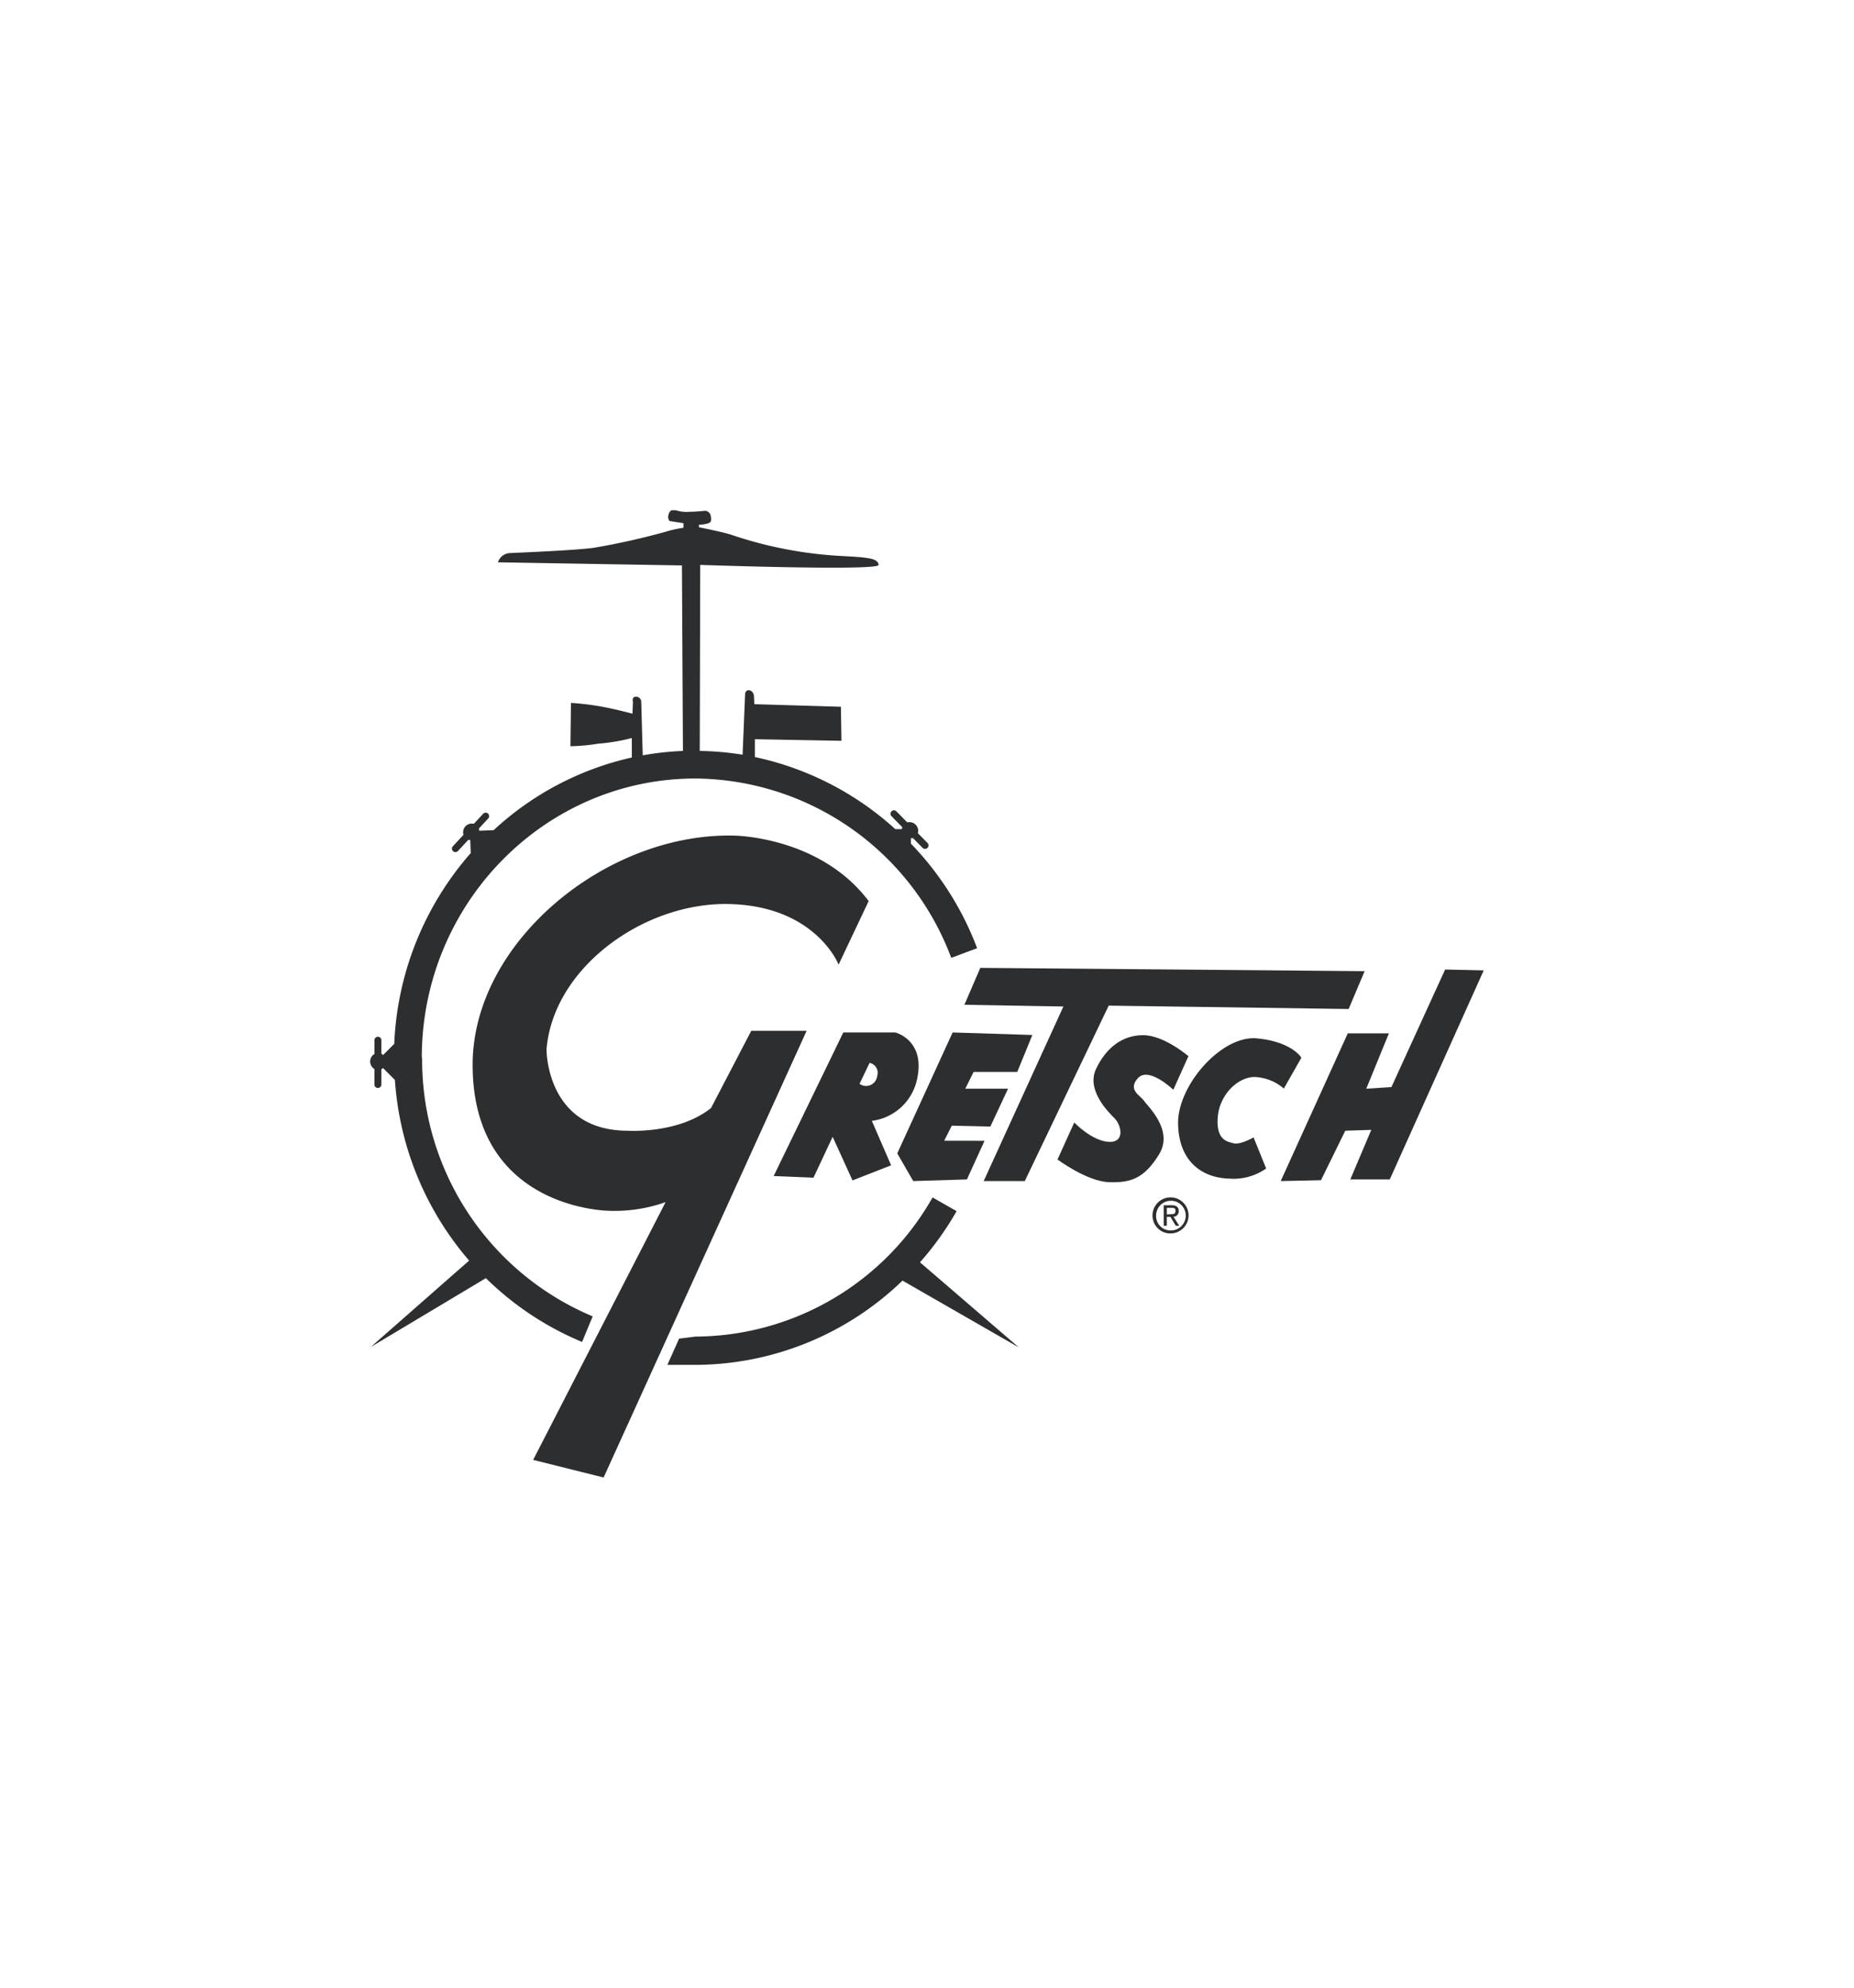 <svg id="Layer_1" data-name="Layer 1" xmlns="http://www.w3.org/2000/svg" viewBox="0 0 280 300"><defs><style>.cls-1{fill:#2d2e2f;}</style></defs><title>Gretsch Logo</title><path class="cls-1" d="M126.64,145.57s-3.42-8.74-16.35-9.12S83.56,146,82.54,158.37c0,0-.12,12.29,12.29,12.29,0,0,7.61.51,12.55-3.42l6.08-11.66h8.36L91.16,223l-10.64-2.66,20-38.9a23.16,23.16,0,0,1-9.24,1.27c-5.07-.38-19.9-3.43-19.9-22s20.28-35.1,39.54-34.59c0,0,12.92.12,20.27,9.88l-4.56,9.63Z"/><path class="cls-1" d="M122.84,177.75l-6-.25,10.52-21.67h7.86s4.56,1.14,3.29,7a8,8,0,0,1-6.84,6.34l2.91,6.71-5.83,2.28-3-6.58-2.91,6.2Zm9.63-15.33a1.53,1.53,0,0,0-1.14-2l-1.52,3.16a1.68,1.68,0,0,0,2.66-1.14Z"/><polygon class="cls-1" points="137.92 178.26 135.51 174.08 143.87 155.83 155.91 156.21 153.63 161.79 147.04 161.79 145.78 164.32 152.24 164.32 149.57 170.03 143.74 169.9 142.6 172.17 148.69 172.18 146.03 178.01 137.92 178.26 137.92 178.26"/><polygon class="cls-1" points="148.56 178.26 160.6 151.91 145.65 151.65 148.05 146.08 206.09 146.58 203.68 152.29 167.44 151.78 154.77 178.26 148.56 178.26 148.56 178.26"/><path class="cls-1" d="M159.71,175l2.53-5.58s2.67,2.79,5.2,2.92,1.9-2.54.89-3.55-4.31-4.31-2.79-7.48,3.93-5.07,7.1-5.07,6.84,3.17,6.84,3.17l-2.28,5.07s-3.68-3.55-5.33-1.77.39,2.66.89,3.42,4.56,4.43,2.28,8.11-4.3,4.3-7.6,4.18-7.73-3.42-7.73-3.42Z"/><path class="cls-1" d="M193.92,164.32a7.21,7.21,0,0,0-4.43-1.77c-2.54,0-5.32,2.66-5.58,6.08s1.4,3.68,2.41,3.93,3-.89,3-.89l1.9,4.69a8.57,8.57,0,0,1-5.7,1.52c-3.8-.13-7.48-2.41-7.6-8.24s6.59-13.43,11.91-12.92,6.71,2.92,6.71,2.92l-2.66,4.68Z"/><polygon class="cls-1" points="203.55 155.96 209.76 155.96 206.34 164.32 210.14 164.07 218.25 146.33 224.08 146.46 209.89 178.01 203.93 178.01 207.1 170.53 203.17 170.66 199.5 178.13 193.42 178.26 203.55 155.96 203.55 155.96"/><path class="cls-1" d="M174.06,183.47a2.72,2.72,0,1,1,2.72,2.69,2.68,2.68,0,0,1-2.72-2.69Zm2.72,2.24a2.24,2.24,0,1,0-2.18-2.24,2.17,2.17,0,0,0,2.18,2.24Z"/><path class="cls-1" d="M176.22,185h-.47v-3.09h1.18c.73,0,1.09.27,1.09.88a.81.81,0,0,1-.8.85l.88,1.36h-.53l-.81-1.34h-.54V185Zm.56-1.74c.39,0,.75,0,.75-.5s-.35-.46-.68-.46h-.63v1Z"/><path class="cls-1" d="M153.76,203.27l-14.82-12.75a46,46,0,0,0,5.53-7.72l-3.63-2.07a41.37,41.37,0,0,1-35.8,21l-2.48.31L100.79,206,105,206a45.21,45.21,0,0,0,31.3-12.72l17.42,10Z"/><path class="cls-1" d="M63.7,159.64c0-23.23,18.54-42.14,41.34-42.14a41.62,41.62,0,0,1,38.62,27.07l3.91-1.46a46.11,46.11,0,0,0-10-15.78v-.83a1.13,1.13,0,0,0,.32,0l1.44,1.46a.52.52,0,1,0,.75-.73l-1.46-1.48a1.31,1.31,0,0,0-1.59-1.62l-1.64-1.66a.52.52,0,1,0-.74.73l1.62,1.65a.94.94,0,0,0-.06.29h-1A45.63,45.63,0,0,0,114,114.26v-2.69l13.08.24-.08-5.14-13.07-.39-.08-1.4s-.16-.62-.7-.7-.62.54-.62.54l-.38,9.19a43.34,43.34,0,0,0-6.47-.57l.07-28.08s27,.94,26.94,0-1.64-1-2.1-1.09-3-.23-3-.23a62,62,0,0,1-17.28-3.27c-1.56-.47-4.75-1.09-4.75-1.09v-.39a4.82,4.82,0,0,0,1.24-.16c.47-.15.7-.23.55-1.09a.93.93,0,0,0-.86-.85s-1.32.15-2.33.15a5.24,5.24,0,0,1-2.1-.23h-.65a1.08,1.08,0,0,0-.45.7,1,1,0,0,0,.16.93l2.1.32v.7a16.68,16.68,0,0,0-2.49.54,106.89,106.89,0,0,1-11.13,2.49c-3,.39-10.82.7-12.46.78a2,2,0,0,0-1.94,1.4l27.79.47.15,28a44.73,44.73,0,0,0-6.07.66l-.23-8.15a.79.79,0,0,0-.78-.7c-.7,0-.47.78-.47.78l-.07,1.79s-2-.55-4.29-1a40.36,40.36,0,0,0-5-.63l-.08,6.54a29.18,29.18,0,0,0,4.21-.39,28.45,28.45,0,0,0,5.06-.85v2.94A45.19,45.19,0,0,0,74.55,125.3l-2.17.08a1.91,1.91,0,0,0-.06-.33l1.4-1.5a.53.53,0,0,0,0-.74.52.52,0,0,0-.74,0l-1.42,1.53A1.31,1.31,0,0,0,70,126l-1.59,1.71a.51.51,0,0,0,0,.74.52.52,0,0,0,.74,0l1.57-1.69a1,1,0,0,0,.3,0l.07,2a46.56,46.56,0,0,0-11.55,28.79l-1.68,1.68a1.15,1.15,0,0,0-.26-.19V157a.52.52,0,0,0-.53-.52.52.52,0,0,0-.52.52v2.08a1.32,1.32,0,0,0,0,2.27v2.33a.52.52,0,0,0,.52.53.53.53,0,0,0,.53-.53v-2.31a1,1,0,0,0,.25-.17L59.64,163a46.51,46.51,0,0,0,11.21,27.26L56,203.3l17.38-10.39a45.74,45.74,0,0,0,14.53,9.63l1.6-3.86a42,42,0,0,1-25.76-39Z"/></svg>
